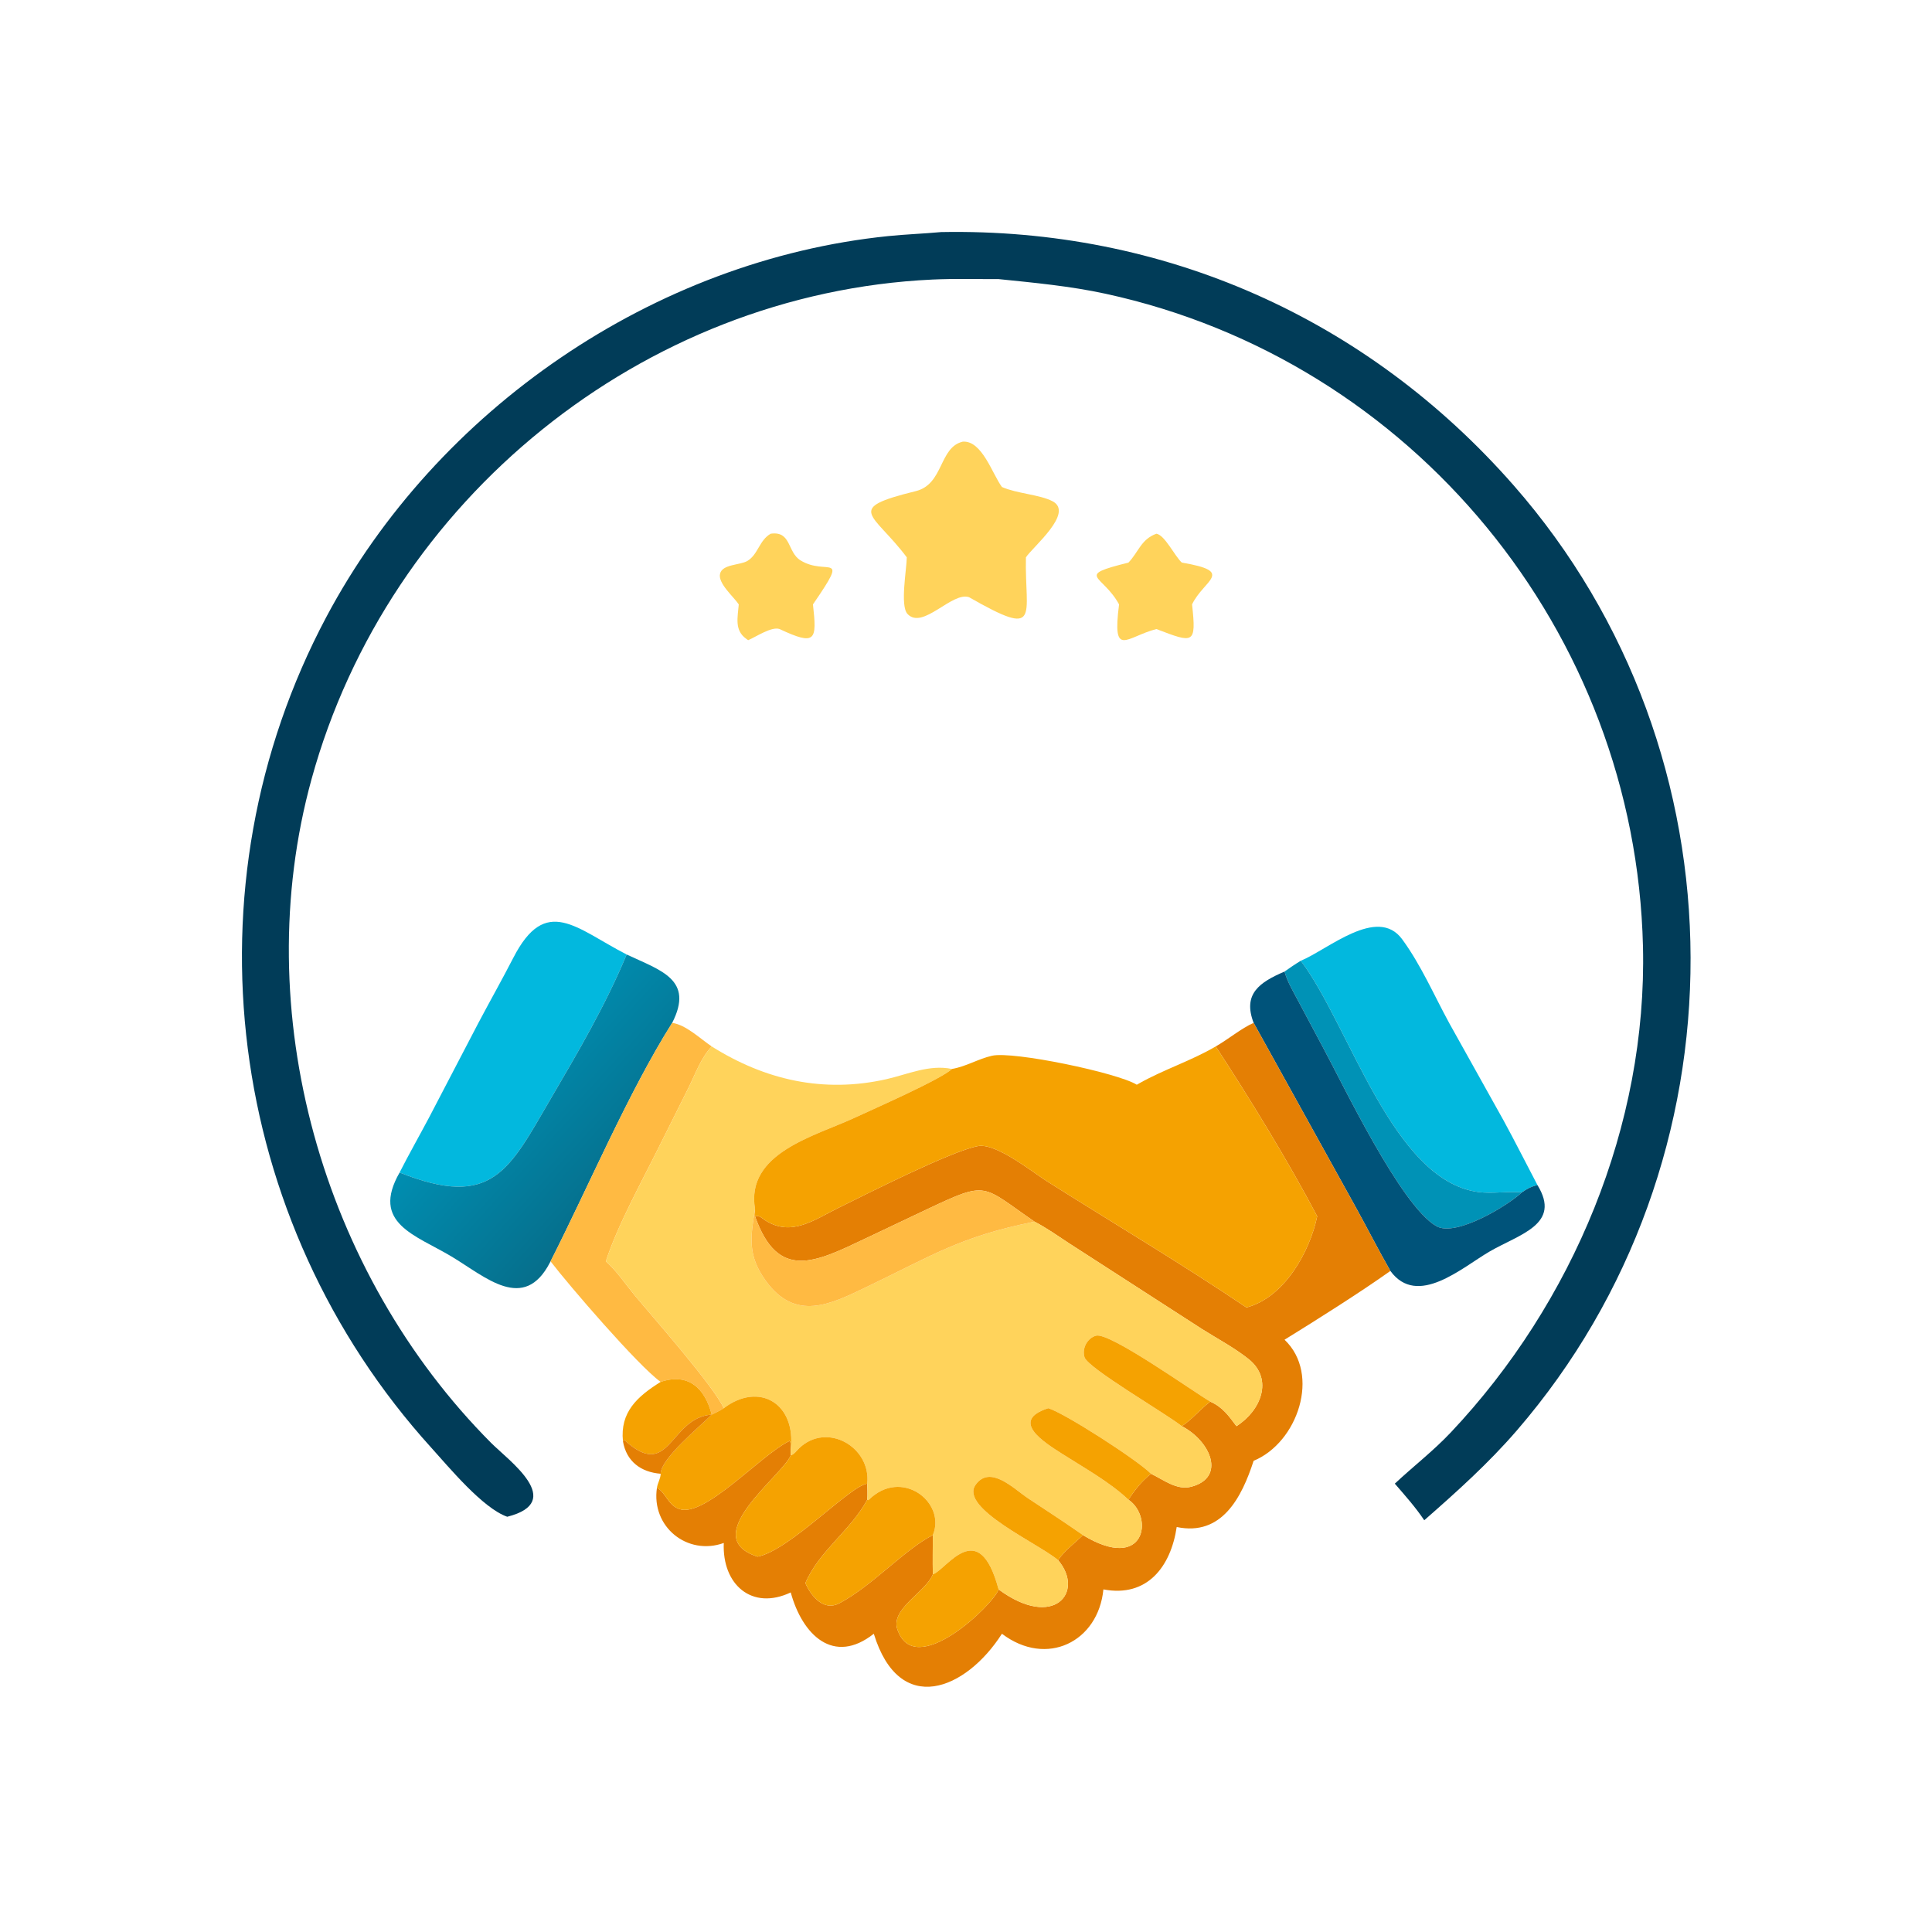 <?xml version="1.0" encoding="utf-8" ?>
<svg xmlns="http://www.w3.org/2000/svg" xmlns:xlink="http://www.w3.org/1999/xlink" width="1024" height="1024">
	<path fill="#013C58" transform="scale(2 2)" d="M134.427 401.955C127.933 399.711 118.89 388.73 114.336 383.706C59.701 323.44 48.432 235.012 86.511 163.449C115.747 108.503 173.27 68.918 235.359 62.57C240.033 62.093 244.735 61.932 249.414 61.501C308.249 60.387 362.188 84.211 401.138 128.632C463.446 199.69 463.567 307.771 401.974 379.091C394.443 387.811 386.085 395.305 377.442 402.883C375.122 399.421 372.357 396.329 369.639 393.182C374.551 388.588 379.852 384.512 384.487 379.598C416.882 345.257 436.531 298.213 435.404 250.808C433.423 167.442 374.329 95.503 292.957 77.84C283.636 75.817 274.109 74.933 264.637 73.963C258.788 73.987 252.891 73.81 247.05 74.086C170.298 77.714 102.92 132.387 82.551 206.519C65.643 268.057 85.334 337.392 130.165 382.398C134.806 387.057 150.125 397.985 134.427 401.955Z"/>
	<path fill="#FFD35B" transform="scale(2 2)" d="M240.308 147.696C231.371 135.803 223.551 134.875 242.694 130.153C250.139 128.317 248.804 118.536 255.15 117.042C260.254 116.683 262.974 125.623 265.523 129.062C269.448 130.803 275.555 131.066 278.93 132.835C284.737 135.877 273.698 144.932 271.879 147.696C271.528 163.398 276.133 169.311 256.806 158.263C252.298 156.704 244.519 167.038 240.491 162.696C238.483 160.531 240.273 150.872 240.308 147.696Z"/>
	<path fill="#FFD35B" transform="scale(2 2)" d="M195.781 160.172C194.502 158.215 190.193 154.589 190.824 152.03C191.453 149.481 196.158 149.794 198.057 148.659C200.918 146.95 201.193 143.165 204.239 141.44C209.728 140.648 208.618 146.318 212.125 148.492C219.058 152.791 225.302 145.798 215.623 159.905L215.443 160.172C216.504 169.692 216.256 171.232 206.589 166.702C204.5 165.952 200.285 168.81 198.269 169.657C198.203 169.61 198.137 169.565 198.072 169.518L197.747 169.281C194.581 167.014 195.504 163.616 195.781 160.172Z"/>
	<path fill="#FFD35B" transform="scale(2 2)" d="M299.056 149.091C301.767 146.233 302.381 142.929 306.452 141.44C308.679 141.776 311.294 147.355 313.194 149.091C327.482 151.514 319.046 153.62 315.907 160.172C317.094 170.88 316.301 170.462 306.452 166.702C298.401 168.799 294.706 174.608 296.566 160.172C292.166 152.126 284.665 152.689 299.056 149.091Z"/>
	<path fill="#02B8DE" transform="scale(2 2)" d="M105.898 310.73C108.385 305.85 111.101 301.065 113.671 296.225L126.793 271.064C129.845 265.295 133.05 259.627 136.036 253.82C144.653 237.064 152.607 246.024 166.068 252.95C160.504 266.368 153.254 278.697 145.939 291.202C134.947 309.994 130.529 320.59 105.898 310.73Z"/>
	<path fill="#02B8DE" transform="scale(2 2)" d="M344.723 254.611C351.89 251.674 365.019 239.977 371.579 248.902C376.583 255.71 380.081 263.854 384.13 271.256L398.461 296.932C401.552 302.593 404.44 308.361 407.447 314.067C405.898 314.401 404.602 315.088 403.309 315.99C399.466 315.63 395.603 316.412 391.767 315.9C368.964 312.863 357.582 271.581 344.723 254.611Z"/>
	<defs>
		<linearGradient id="gradient_0" gradientUnits="userSpaceOnUse" x1="165.179" y1="313.125" x2="131.952" y2="282.924">
			<stop offset="0" stop-color="#066F8C"/>
			<stop offset="1" stop-color="#008DB0"/>
		</linearGradient>
	</defs>
	<path fill="url(#gradient_0)" transform="scale(2 2)" d="M166.068 252.95C175.194 257.225 183.987 259.607 178.137 271.068C166.514 289.493 155.905 314.576 145.901 334.268L145.778 334.512C138.844 347.991 128.66 338.371 119.642 332.979C110.076 327.258 98.204 324.177 105.898 310.73C130.529 320.59 134.947 309.994 145.939 291.202C153.254 278.697 160.504 266.368 166.068 252.95Z"/>
	<path fill="#0092B6" transform="scale(2 2)" d="M340.417 257.471C341.83 256.472 343.24 255.502 344.723 254.611C357.582 271.581 368.964 312.863 391.767 315.9C395.603 316.412 399.466 315.63 403.309 315.99C399.985 319.222 385.914 327.936 380.66 324.948C371.186 319.561 355.827 287.225 350.547 277.478L344.103 265.384C342.773 262.833 341.17 260.263 340.417 257.471Z"/>
	<path fill="#00537A" transform="scale(2 2)" d="M332.224 271.068C329.282 263.386 333.792 260.313 340.417 257.471C341.17 260.263 342.773 262.833 344.103 265.384L350.547 277.478C355.827 287.225 371.186 319.561 380.66 324.948C385.914 327.936 399.985 319.222 403.309 315.99C404.602 315.088 405.898 314.401 407.447 314.067C413.852 324.49 402.73 327.025 394.72 331.687C387.42 335.936 375.62 346.576 368.467 336.812C365.318 331.302 362.43 325.628 359.366 320.069L332.224 271.068Z"/>
	<path fill="#FFBA42" transform="scale(2 2)" d="M145.901 334.268C155.905 314.576 166.514 289.493 178.137 271.068C181.812 271.596 185.566 275.267 188.611 277.317C185.736 280.397 184.324 284.52 182.47 288.243L174.891 303.414C170.24 312.847 163.739 324.476 160.551 334.268C163.476 336.851 165.67 340.213 168.152 343.21C172.815 348.839 189.091 367.225 191.807 373.188C190.81 373.844 189.675 374.346 188.611 374.891C186.833 367.896 182.425 363.74 175.082 366.219C169.163 362.003 150.695 340.537 145.901 334.268Z"/>
	<path fill="#E47F04" transform="scale(2 2)" d="M322.177 277.317C325.436 275.466 328.998 272.488 332.224 271.068L359.366 320.069C362.43 325.628 365.318 331.302 368.467 336.812C360.415 342.544 348.795 349.864 340.417 355.038C350.064 364.195 343.914 382.313 332.224 387.128C329.062 396.858 323.807 407.172 311.838 404.675C310.274 415.179 304.025 423.412 292.413 421.209C291.061 435.087 277.384 441.949 265.523 432.962C255.98 447.878 238.376 455.161 231.568 432.962C220.888 441.392 212.632 433.26 209.551 422.01C199.254 426.889 191.344 419.921 191.807 408.904C182.167 412.377 172.502 404.612 174.105 394.24C176.499 395.648 177.015 398.843 179.985 399.898C186.77 402.308 201.576 385.528 209.283 381.848C209.646 382.286 209.531 383.465 209.551 384.068L209.551 385.696C207.256 391.199 184.626 407.364 200.777 412.532C209.34 410.82 225.25 393.749 229.826 393.182C229.846 394.572 229.966 396.062 229.826 397.44C225.483 405.555 217.056 410.996 213.429 419.539C214.972 423.044 218.282 427.071 222.428 424.889C231.125 420.313 239.799 410.549 247.209 406.825C247.202 410.286 247.147 413.753 247.209 417.213C245.391 421.895 235.984 426.302 237.804 431.772C242.399 445.577 263.531 424.967 264.637 421.209C279.292 432.026 287.567 421.868 280.406 413.451C282.06 410.979 284.859 408.894 287.002 406.825C303.575 416.855 305.811 402.022 299.056 397.44C300.776 394.766 302.545 392.568 305.029 390.558C308.301 392.118 311.84 395.002 315.65 394.013C324.918 391.605 320.912 381.984 313.194 377.948C315.963 376.148 318.062 373.422 320.741 371.448C323.983 372.873 325.619 375.191 327.671 377.948C334.086 373.904 337.591 365.556 330.924 360.195C327.185 357.189 322.598 354.775 318.531 352.2L283.348 329.502C280.341 327.535 277.363 325.405 274.168 323.754C260.055 314.079 261.956 312.789 245.849 320.388L229.306 328.234C216.077 334.516 206.19 339.588 200.095 322.331C201.165 321.932 202.047 322.937 202.898 323.47C209.843 327.818 215.86 323.193 222.306 320.039C229.42 316.559 251.92 305.083 259.171 303.726C263.961 302.829 273.666 310.657 277.512 313.086C294.791 323.994 313.536 335.163 330.322 346.497C340.394 343.862 347.109 331.717 349.071 322.331C341.609 308.09 330.889 290.59 322.177 277.317Z"/>
	<path fill="#FFD35B" transform="scale(2 2)" d="M188.611 277.317C202.833 286.267 218.299 289.729 234.859 286.003C240.568 284.719 246.241 282.037 252.267 283.283C249.579 285.959 231.107 294.069 226.645 296.149C215.969 301.124 197.547 305.498 200.095 320.428C198.91 327.788 198.057 332.651 202.903 339.37C210.835 350.369 220.092 345.651 229.638 341.064C247.248 332.602 254.718 327.625 274.168 323.754C277.363 325.405 280.341 327.535 283.348 329.502L318.531 352.2C322.598 354.775 327.185 357.189 330.924 360.195C337.591 365.556 334.086 373.904 327.671 377.948C325.619 375.191 323.983 372.873 320.741 371.448C316.345 368.901 294.079 352.975 290.459 353.97C288.128 354.611 286.674 357.385 287.411 359.686C288.346 362.608 308.913 374.557 313.194 377.948C320.912 381.984 324.918 391.605 315.65 394.013C311.84 395.002 308.301 392.118 305.029 390.558C301.344 386.881 282.296 374.586 277.814 373.188C267.437 376.502 276.722 382.238 281.511 385.297C287.305 388.997 294.067 392.725 299.056 397.44C305.811 402.022 303.575 416.855 287.002 406.825C282.218 403.479 277.313 400.292 272.444 397.069C268.683 394.579 262.394 388.046 258.534 393.509C254.169 399.686 275.294 409.089 280.406 413.451C287.567 421.868 279.292 432.026 264.637 421.209C259.347 401.414 250.801 416.101 247.209 417.213C247.147 413.753 247.202 410.286 247.209 406.825C250.864 398.183 238.892 388.764 230.139 397.559L229.826 397.44C229.966 396.062 229.846 394.572 229.826 393.182C230.904 383.558 219.206 376.699 211.784 383.791C211.099 384.446 210.493 385.41 209.551 385.696L209.551 384.068C211.011 372.015 201.251 366.06 191.807 373.188C189.091 367.225 172.815 348.839 168.152 343.21C165.67 340.213 163.476 336.851 160.551 334.268C163.739 324.476 170.24 312.847 174.891 303.414L182.47 288.243C184.324 284.52 185.736 280.397 188.611 277.317Z"/>
	<path fill="#F5A201" transform="scale(2 2)" d="M301.26 287.463L301.878 287.118C308.379 283.43 315.597 281.178 322.177 277.317C330.889 290.59 341.609 308.09 349.071 322.331C347.109 331.717 340.394 343.862 330.322 346.497C313.536 335.163 294.791 323.994 277.512 313.086C273.666 310.657 263.961 302.829 259.171 303.726C251.92 305.083 229.42 316.559 222.306 320.039C215.86 323.193 209.843 327.818 202.898 323.47C202.047 322.937 201.165 321.932 200.095 322.331L200.095 320.428C197.547 305.498 215.969 301.124 226.645 296.149C231.107 294.069 249.579 285.959 252.267 283.283C256.048 282.646 259.205 280.619 262.898 279.782C268.506 278.512 296.221 284.31 301.26 287.463Z"/>
	<path fill="#FFBA42" transform="scale(2 2)" d="M200.095 320.428L200.095 322.331C206.19 339.588 216.077 334.516 229.306 328.234L245.849 320.388C261.956 312.789 260.055 314.079 274.168 323.754C254.718 327.625 247.248 332.602 229.638 341.064C220.092 345.651 210.835 350.369 202.903 339.37C198.057 332.651 198.91 327.788 200.095 320.428Z"/>
	<path fill="#F5A201" transform="scale(2 2)" d="M320.741 371.448C318.062 373.422 315.963 376.148 313.194 377.948C308.913 374.557 288.346 362.608 287.411 359.686C286.674 357.385 288.128 354.611 290.459 353.97C294.079 352.975 316.345 368.901 320.741 371.448Z"/>
	<path fill="#F5A201" transform="scale(2 2)" d="M175.082 366.219C182.425 363.74 186.833 367.896 188.611 374.891C189.675 374.346 190.81 373.844 191.807 373.188C201.251 366.06 211.011 372.015 209.551 384.068C209.531 383.465 209.646 382.286 209.283 381.848C201.576 385.528 186.77 402.308 179.985 399.898C177.015 398.843 176.499 395.648 174.105 394.24C174.287 392.983 175.077 391.818 175.082 390.558C175.141 386.452 185.665 377.887 188.611 374.891C177.346 375.665 177.607 392.799 165.428 381.59L165.088 381.947C164.302 374.249 168.834 370.117 175.082 366.219Z"/>
	<path fill="#F5A201" transform="scale(2 2)" d="M305.029 390.558C302.545 392.568 300.776 394.766 299.056 397.44C294.067 392.725 287.305 388.997 281.511 385.297C276.722 382.238 267.437 376.502 277.814 373.188C282.296 374.586 301.344 386.881 305.029 390.558Z"/>
	<path fill="#E47F04" transform="scale(2 2)" d="M165.088 381.947L165.428 381.59C177.607 392.799 177.346 375.665 188.611 374.891C185.665 377.887 175.141 386.452 175.082 390.558C169.866 390.145 165.993 387.316 165.088 381.947Z"/>
	<path fill="#F5A201" transform="scale(2 2)" d="M200.777 412.532C184.626 407.364 207.256 391.199 209.551 385.696C210.493 385.41 211.099 384.446 211.784 383.791C219.206 376.699 230.904 383.558 229.826 393.182C225.25 393.749 209.34 410.82 200.777 412.532Z"/>
	<path fill="#F5A201" transform="scale(2 2)" d="M287.002 406.825C284.859 408.894 282.06 410.979 280.406 413.451C275.294 409.089 254.169 399.686 258.534 393.509C262.394 388.046 268.683 394.579 272.444 397.069C277.313 400.292 282.218 403.479 287.002 406.825Z"/>
	<path fill="#F5A201" transform="scale(2 2)" d="M213.429 419.539C217.056 410.996 225.483 405.555 229.826 397.44L230.139 397.559C238.892 388.764 250.864 398.183 247.209 406.825C239.799 410.549 231.125 420.313 222.428 424.889C218.282 427.071 214.972 423.044 213.429 419.539Z"/>
	<path fill="#F5A201" transform="scale(2 2)" d="M264.637 421.209C263.531 424.967 242.399 445.577 237.804 431.772C235.984 426.302 245.391 421.895 247.209 417.213C250.801 416.101 259.347 401.414 264.637 421.209Z"/>
</svg>
